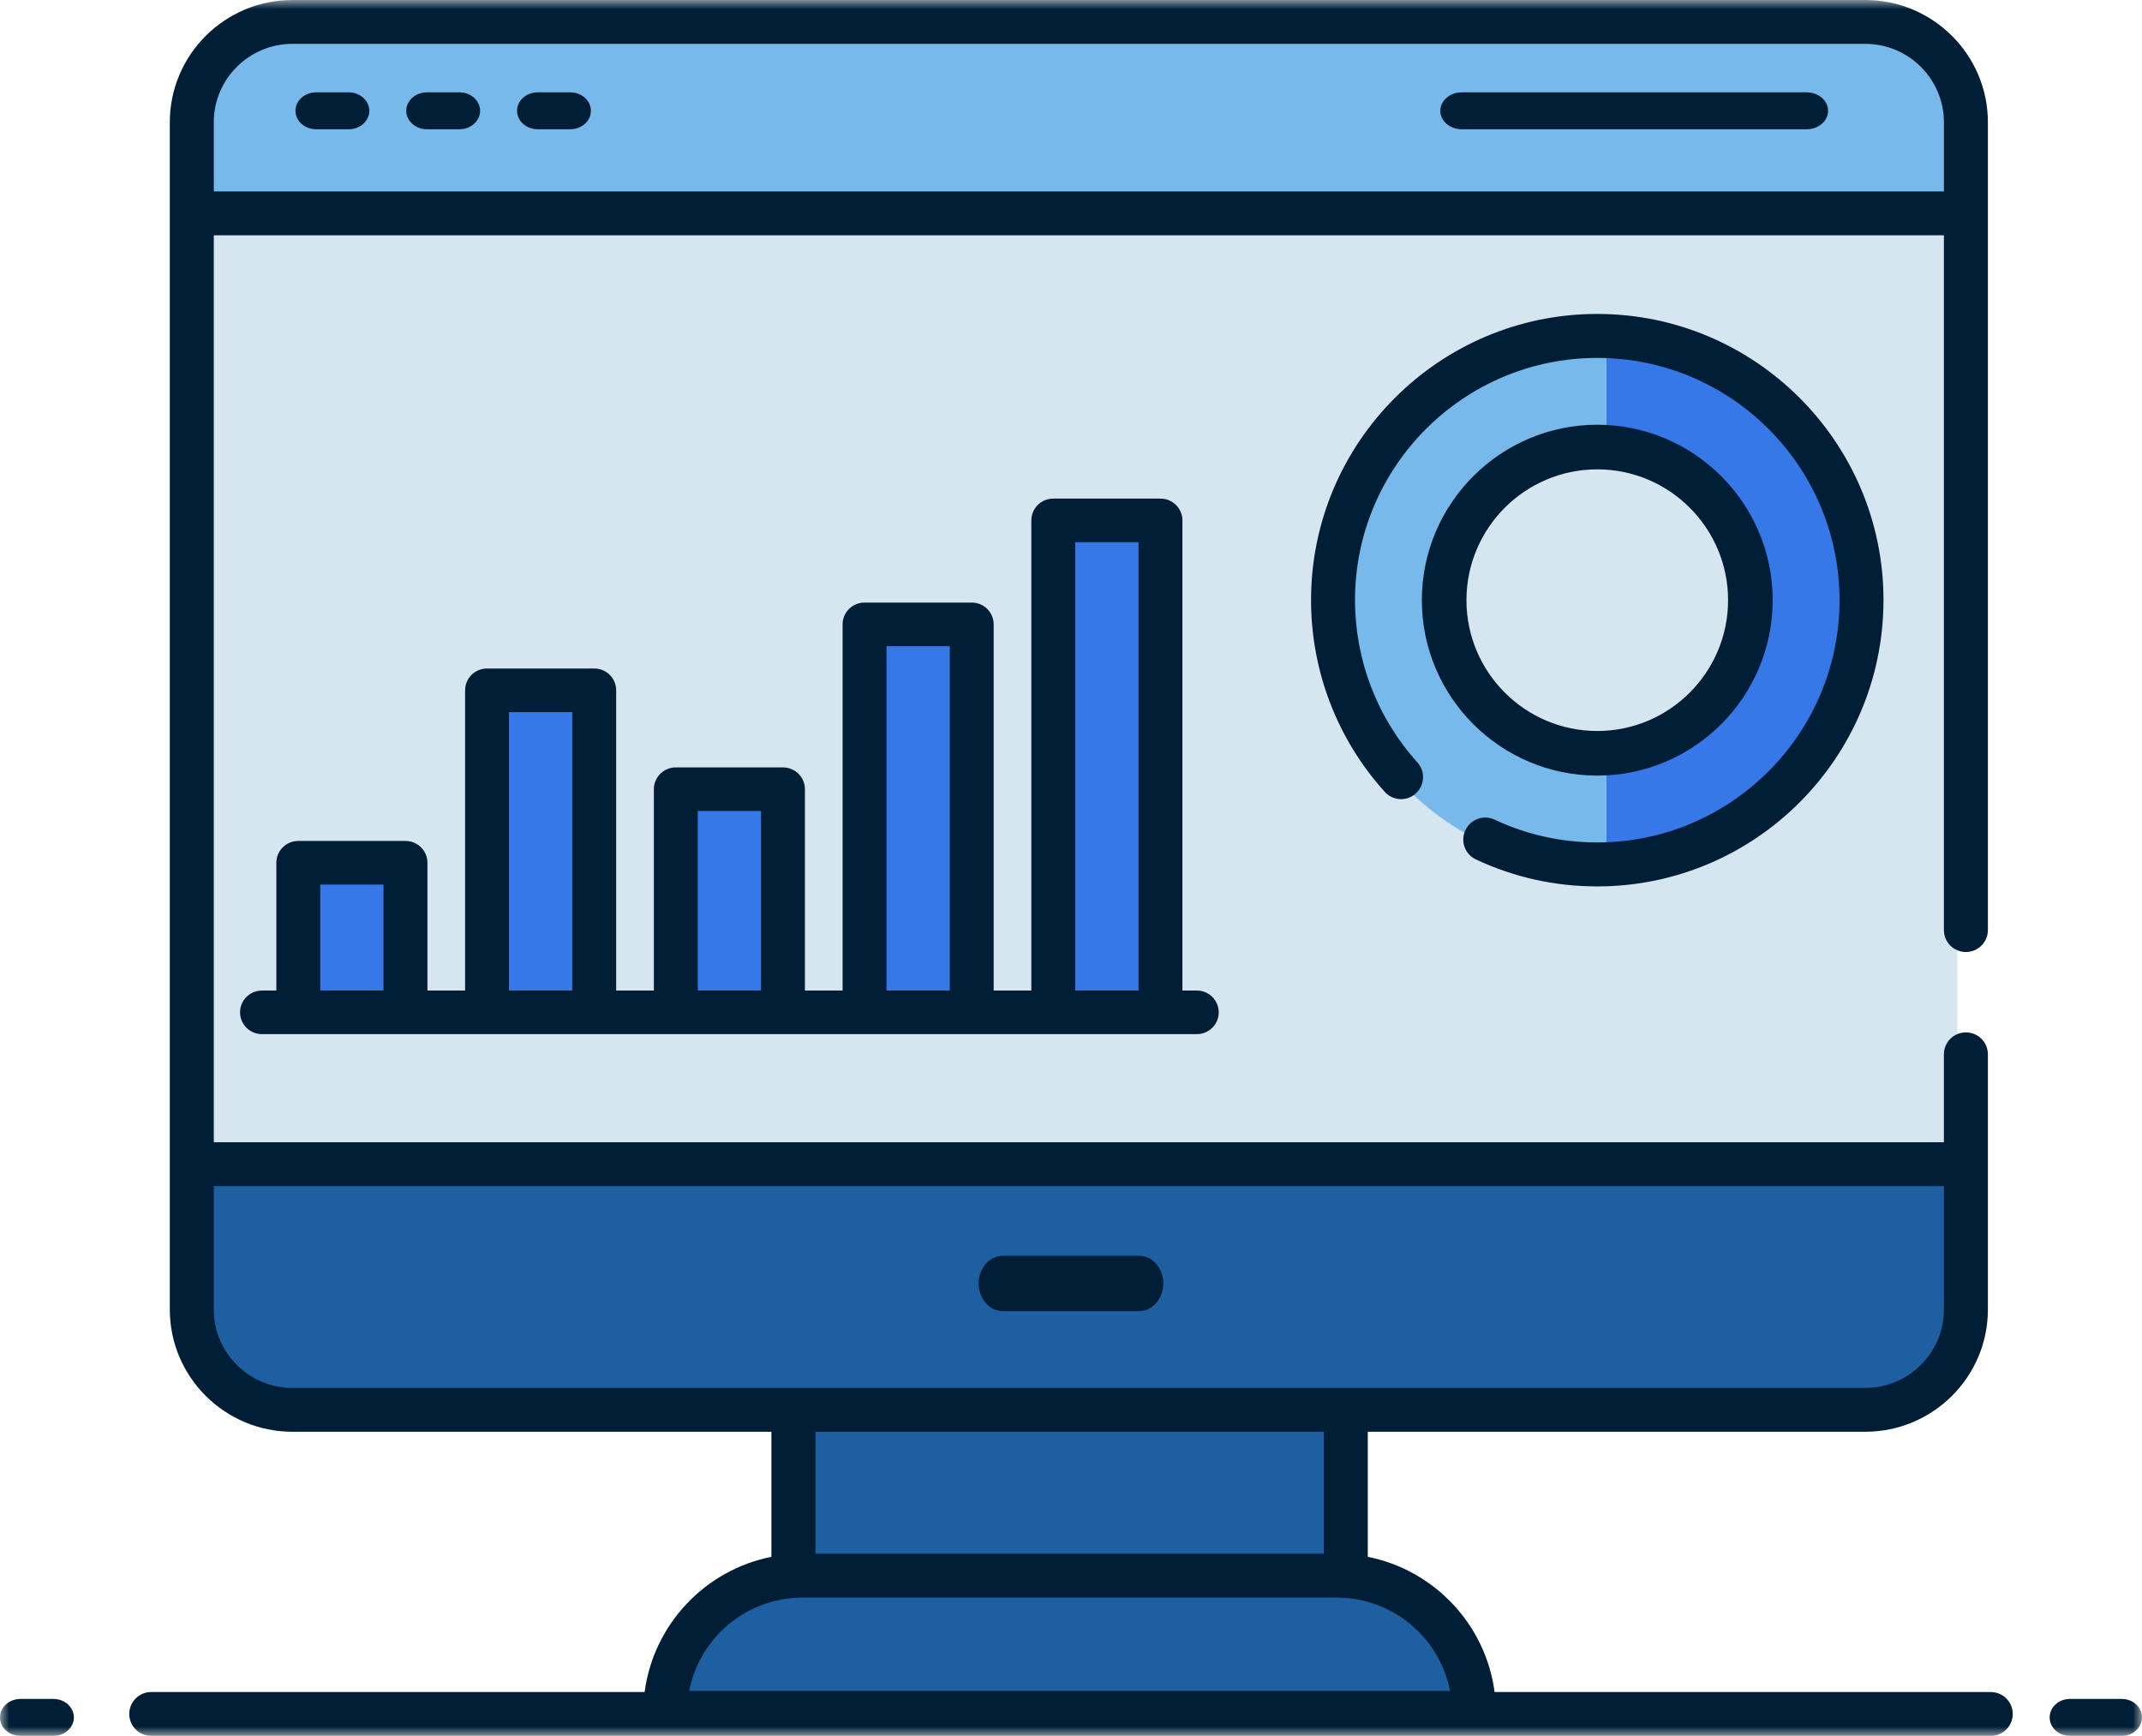 <?xml version="1.0" encoding="UTF-8"?>
<svg width="116px" height="94px" viewBox="0 0 116 94" version="1.1" xmlns="http://www.w3.org/2000/svg" xmlns:xlink="http://www.w3.org/1999/xlink">
    <title>4F0ABD95-9E66-4F6F-9FC9-A993C55C3531</title>
    <defs>
        <polygon id="path-1" points="0 94 116 94 116 0 0 0"></polygon>
    </defs>
    <g id="Page-1" stroke="none" stroke-width="1" fill="none" fill-rule="evenodd">
        <g id="LP-SEO---Estructura-LP-Solar" transform="translate(-322, -2035)">
            <g id="5" transform="translate(322, 2035)">
                <path d="M106,6.42 L106,70.58 C106,73.575 103.565,76 100.556,76 L15.444,76 C12.435,76 10,73.575 10,70.58 L10,6.42 C10,3.425 12.435,1 15.444,1 L100.556,1 C103.565,1 106,3.425 106,6.42" id="Fill-1" fill="#D6E6F0"></path>
                <path d="M10,63 L10,70.692 C10,73.625 12.435,76 15.444,76 L100.556,76 C103.565,76 106,73.625 106,70.692 L106,63 L10,63 Z" id="Fill-3" fill="#1D5FA1"></path>
                <polygon id="Fill-5" fill="#1D5FA1" points="43 76 73 76 73 85 43 85"></polygon>
                <path d="M72.518,85 L43.482,85 C39.35,85 36,88.134 36,92 L36,92 L80,92 L80,92 C80,88.134 76.65,85 72.518,85" id="Fill-7" fill="#1D5FA1"></path>
                <path d="M106,11 L106,6.24 C106,3.344 103.565,1 100.556,1 L15.444,1 C12.435,1 10,3.344 10,6.24 L10,11 L106,11 Z" id="Fill-9" fill="#78B9EB"></path>
                <mask id="mask-2" fill="white">
                    <use xlink:href="#path-1"></use>
                </mask>
                <g id="Clip-12"></g>
                <polygon id="Fill-11" fill="#3678E8" mask="url(#mask-2)" points="16 55 22 55 22 47 16 47"></polygon>
                <polygon id="Fill-13" fill="#3678E8" mask="url(#mask-2)" points="26 55 32 55 32 37 26 37"></polygon>
                <polygon id="Fill-14" fill="#3678E8" mask="url(#mask-2)" points="37 55 43 55 43 43 37 43"></polygon>
                <polygon id="Fill-15" fill="#3678E8" mask="url(#mask-2)" points="47 55 53 55 53 34 47 34"></polygon>
                <polygon id="Fill-16" fill="#3678E8" mask="url(#mask-2)" points="57 55 63 55 63 28 57 28"></polygon>
                <path d="M86.5,40.78 C81.937,40.78 78.217,37.07 78.217,32.495 C78.217,27.93 81.937,24.209 86.5,24.209 C91.063,24.209 94.783,27.93 94.783,32.495 C94.783,37.07 91.063,40.78 86.5,40.78 M86.5,18 C78.498,18 72,24.49 72,32.495 C72,40.51 78.498,47 86.5,47 C94.502,47 101,40.51 101,32.495 C101,24.49 94.502,18 86.5,18" id="Fill-17" fill="#78B9EB" mask="url(#mask-2)"></path>
                <path d="M87,18 L87,24.01 C91.293,24.37 94.68,27.814 94.68,31.995 C94.68,36.185 91.293,39.621 87,39.979 L87,46 C94.789,45.63 101,39.515 101,31.995 C101,24.485 94.789,18.37 87,18" id="Fill-18" fill="#3678E8" mask="url(#mask-2)"></path>
                <path d="M43.469,86.511 L72.381,86.511 C75.425,86.511 77.969,88.688 78.526,91.563 L37.324,91.563 C37.881,88.688 40.425,86.511 43.469,86.511 L43.469,86.511 Z M44.16,84.136 L71.69,84.136 L71.69,77.531 L44.16,77.531 L44.16,84.136 Z M11.578,70.913 L11.578,64.229 L105.272,64.229 L105.272,70.913 C105.272,73.253 103.362,75.157 101.015,75.157 L15.837,75.157 C13.488,75.157 11.578,73.253 11.578,70.913 L11.578,70.913 Z M11.578,6.618 C11.578,4.279 13.488,2.375 15.837,2.375 L101.015,2.375 C103.362,2.375 105.272,4.279 105.272,6.618 L105.272,10.365 L11.578,10.365 L11.578,6.618 Z M85.095,-5.55111512e-17 L72.418,-5.55111512e-17 L85.095,-5.55111512e-17 Z M70.036,-5.55111512e-17 L59.617,-5.55111512e-17 L70.036,-5.55111512e-17 Z M57.235,-5.55111512e-17 L46.815,-5.55111512e-17 L57.235,-5.55111512e-17 Z M44.433,-5.55111512e-17 L31.757,-5.55111512e-17 L44.433,-5.55111512e-17 Z M29.374,0 L15.837,0 C12.175,0 9.196,2.969 9.196,6.618 L9.196,70.913 C9.196,74.562 12.175,77.531 15.837,77.531 L41.777,77.531 L41.777,84.304 C38.183,85.018 35.392,87.964 34.91,91.625 L8.191,91.625 C7.533,91.625 7,92.156 7,92.813 C7,93.469 7.533,94 8.191,94 L107.809,94 C108.467,94 109,93.469 109,92.813 C109,92.156 108.467,91.625 107.809,91.625 L80.94,91.625 C80.458,87.964 77.667,85.018 74.072,84.304 L74.072,77.531 L101.015,77.531 C104.675,77.531 107.654,74.562 107.654,70.913 L107.654,57.093 C107.654,56.436 107.121,55.905 106.463,55.905 C105.805,55.905 105.272,56.436 105.272,57.093 L105.272,61.855 L11.578,61.855 L11.578,12.74 L105.272,12.74 L105.272,50.365 C105.272,51.021 105.805,51.552 106.463,51.552 C107.121,51.552 107.654,51.021 107.654,50.365 L107.654,6.618 C107.654,2.969 104.675,0 101.015,0 L87.477,0 L29.374,0 Z" id="Fill-19" fill="#001F37" mask="url(#mask-2)"></path>
                <path d="M2.893,92 L1.107,92 C0.495,92 0,92.447 0,93 C0,93.553 0.495,94 1.107,94 L2.893,94 C3.505,94 4,93.553 4,93 C4,92.447 3.505,92 2.893,92" id="Fill-20" fill="#001F37" mask="url(#mask-2)"></path>
                <path d="M114.908,92 L112.092,92 C111.489,92 111,92.447 111,93 C111,93.553 111.489,94 112.092,94 L114.908,94 C115.511,94 116,93.553 116,93 C116,92.447 115.511,92 114.908,92" id="Fill-21" fill="#001F37" mask="url(#mask-2)"></path>
                <path d="M18.878,5 L17.122,5 C16.502,5 16,5.447 16,6 C16,6.553 16.502,7 17.122,7 L18.878,7 C19.498,7 20,6.553 20,6 C20,5.447 19.498,5 18.878,5" id="Fill-22" fill="#001F37" mask="url(#mask-2)"></path>
                <path d="M24.878,5 L23.122,5 C22.502,5 22,5.447 22,6 C22,6.553 22.502,7 23.122,7 L24.878,7 C25.498,7 26,6.553 26,6 C26,5.447 25.498,5 24.878,5" id="Fill-23" fill="#001F37" mask="url(#mask-2)"></path>
                <path d="M30.878,5 L29.122,5 C28.502,5 28,5.447 28,6 C28,6.553 28.502,7 29.122,7 L30.878,7 C31.498,7 32,6.553 32,6 C32,5.447 31.498,5 30.878,5" id="Fill-24" fill="#001F37" mask="url(#mask-2)"></path>
                <path d="M97.837,5 L79.163,5 C78.52,5 78,5.447 78,6 C78,6.553 78.52,7 79.163,7 L97.837,7 C98.48,7 99,6.553 99,6 C99,5.447 98.48,5 97.837,5" id="Fill-25" fill="#001F37" mask="url(#mask-2)"></path>
                <path d="M27.565,53.639 L30.991,53.639 L30.991,38.561 L27.565,38.561 L27.565,53.639 Z M37.788,53.639 L41.213,53.639 L41.213,43.917 L37.788,43.917 L37.788,53.639 Z M48.008,53.639 L51.435,53.639 L51.435,34.991 L48.008,34.991 L48.008,53.639 Z M58.23,53.639 L61.657,53.639 L61.657,29.361 L58.23,29.361 L58.23,53.639 Z M17.344,53.639 L20.769,53.639 L20.769,47.899 L17.344,47.899 L17.344,53.639 Z M21.958,45.538 L16.155,45.538 C15.497,45.538 14.966,46.066 14.966,46.718 L14.966,53.639 L14.189,53.639 C13.532,53.639 13,54.167 13,54.819 C13,55.472 13.532,56 14.189,56 L16.155,56 L21.958,56 L26.376,56 L32.18,56 L36.599,56 L42.401,56 L46.819,56 L52.624,56 L57.041,56 L62.846,56 L64.811,56 C65.468,56 66,55.472 66,54.819 C66,54.167 65.468,53.639 64.811,53.639 L64.034,53.639 L64.034,28.181 C64.034,27.528 63.503,27 62.846,27 L57.041,27 C56.384,27 55.852,27.528 55.852,28.181 L55.852,53.639 L53.812,53.639 L53.812,33.811 C53.812,33.158 53.281,32.63 52.624,32.63 L46.819,32.63 C46.162,32.63 45.631,33.158 45.631,33.811 L45.631,53.639 L43.59,53.639 L43.59,42.736 C43.59,42.083 43.059,41.555 42.401,41.555 L36.599,41.555 C35.942,41.555 35.41,42.083 35.41,42.736 L35.41,53.639 L33.369,53.639 L33.369,37.38 C33.369,36.728 32.837,36.2 32.18,36.2 L26.376,36.2 C25.719,36.2 25.188,36.728 25.188,37.38 L25.188,53.639 L23.147,53.639 L23.147,46.718 C23.147,46.066 22.615,45.538 21.958,45.538 L21.958,45.538 Z" id="Fill-26" fill="#001F37" mask="url(#mask-2)"></path>
                <path d="M79.928,46.54 C81.994,47.509 84.204,48 86.499,48 C95.046,48 102,41.044 102,32.494 C102,23.95 95.046,17 86.499,17 C77.953,17 71,23.95 71,32.494 C71,36.338 72.417,40.027 74.991,42.88 C75.432,43.37 76.185,43.407 76.673,42.966 C77.161,42.525 77.199,41.773 76.759,41.284 C74.581,38.87 73.381,35.748 73.381,32.494 C73.381,25.263 79.266,19.382 86.499,19.382 C93.734,19.382 99.619,25.263 99.619,32.494 C99.619,39.731 93.734,45.618 86.499,45.618 C84.557,45.618 82.686,45.203 80.94,44.384 C80.341,44.104 79.635,44.362 79.356,44.956 C79.077,45.552 79.333,46.261 79.928,46.54" id="Fill-27" fill="#001F37" mask="url(#mask-2)"></path>
                <path d="M86.5,25.416 C90.407,25.416 93.584,28.593 93.584,32.5 C93.584,36.407 90.407,39.584 86.5,39.584 C82.593,39.584 79.416,36.407 79.416,32.5 C79.416,28.593 82.593,25.416 86.5,25.416 M86.5,42 C91.738,42 96,37.738 96,32.5 C96,27.262 91.738,23 86.5,23 C81.262,23 77,27.262 77,32.5 C77,37.738 81.262,42 86.5,42" id="Fill-28" fill="#001F37" mask="url(#mask-2)"></path>
                <path d="M54.312,71 L61.688,71 C62.413,71 63,70.329 63,69.5 C63,68.671 62.413,68 61.688,68 L54.312,68 C53.587,68 53,68.671 53,69.5 C53,70.329 53.587,71 54.312,71" id="Fill-29" fill="#001F37" mask="url(#mask-2)"></path>
            </g>
        </g>
    </g>
</svg>